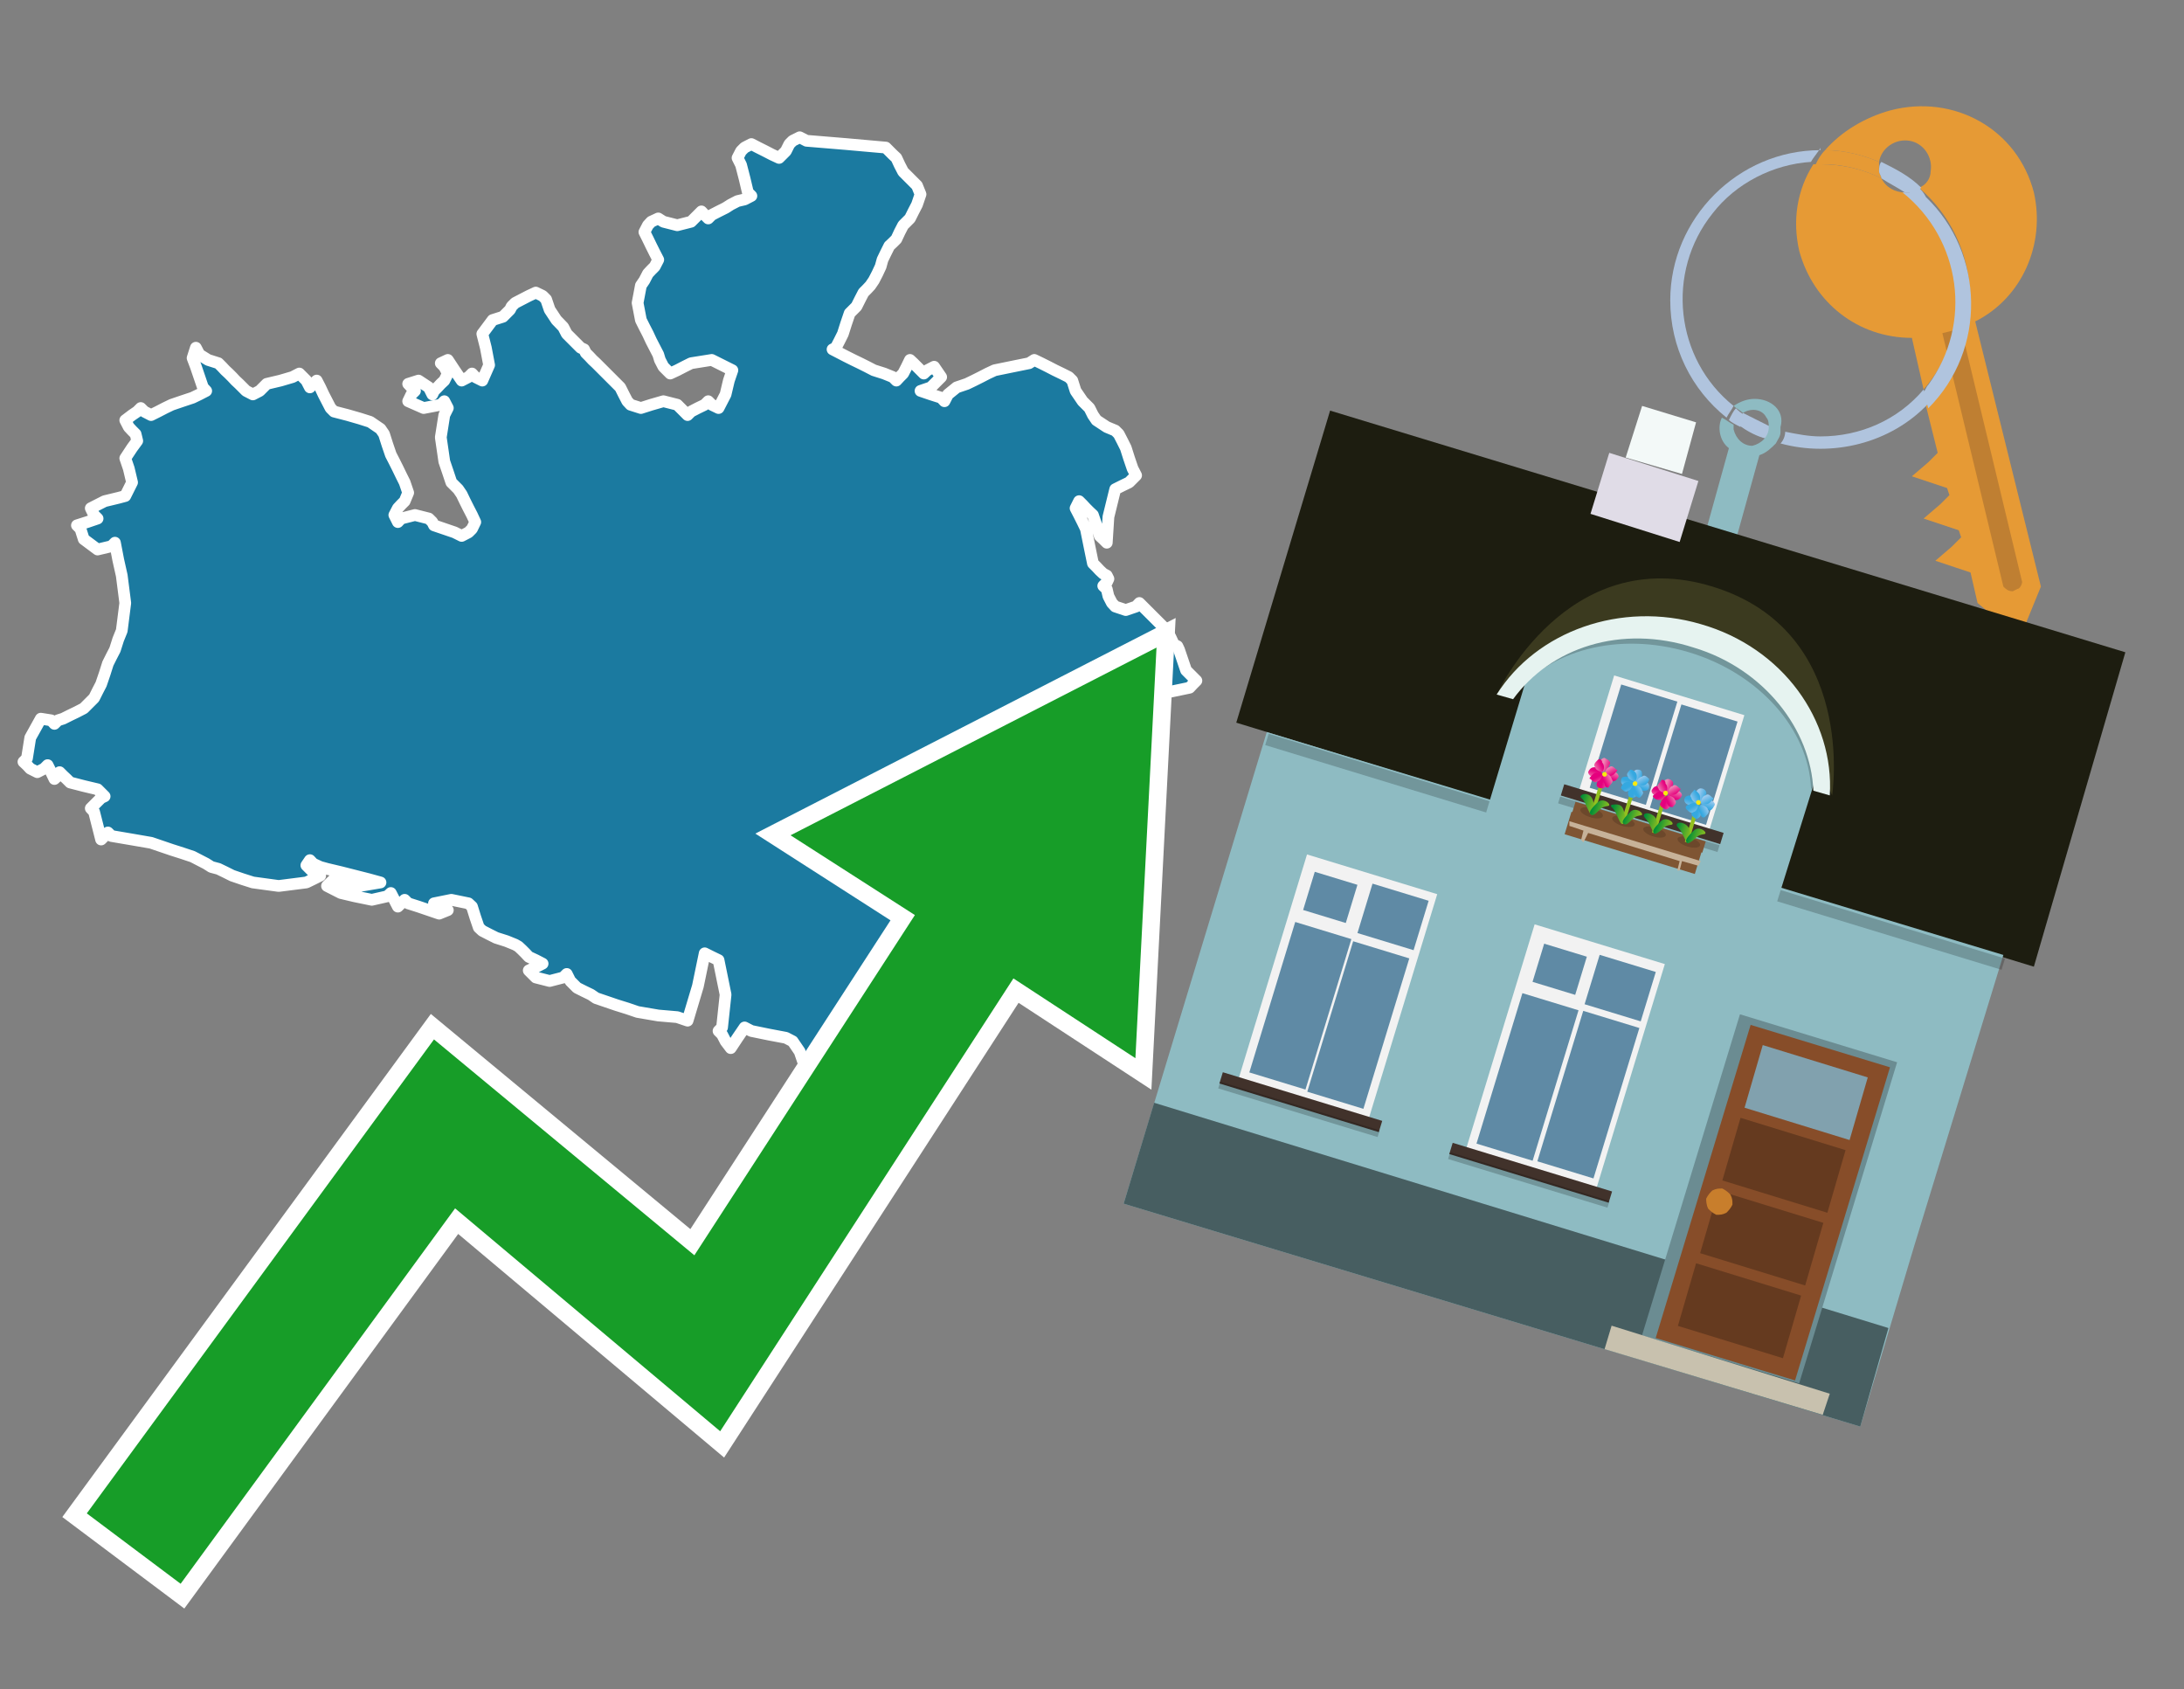 <?xml version="1.0" encoding="utf-8"?>
<!-- Generator: Adobe Illustrator 26.0.3, SVG Export Plug-In . SVG Version: 6.00 Build 0)  -->
<svg version="1.1" id="Text" xmlns="http://www.w3.org/2000/svg" xmlns:xlink="http://www.w3.org/1999/xlink" x="0px" y="0px"
	 width="93.1px" height="72px" viewBox="0 0 93.1 72" style="enable-background:new 0 0 93.1 72;" xml:space="preserve">
<rect x="0" y="0" width="93.1" height="72" fill="#808080" stroke="none"/>
<style type="text/css">
	.st0{fill:#1B7AA0;stroke:#FFFFFF;stroke-width:0.5;stroke-linejoin:round;}
	.st1{fill:none;stroke:#FFFFFF;stroke-width:1.5;stroke-miterlimit:10;}
	.st2{fill:#179D28;}
	.st3{fill:#E69A35;}
	.st4{fill:#B0C4DE;}
	.st5{fill:#8EBBC2;}
	.st6{fill:#BF7F32;}
	.st7{fill-rule:evenodd;clip-rule:evenodd;fill:#1D1D10;}
	.st8{fill-rule:evenodd;clip-rule:evenodd;fill:#8EBBC2;}
	.st9{opacity:0.2;fill-rule:evenodd;clip-rule:evenodd;}
	.st10{fill-rule:evenodd;clip-rule:evenodd;fill:#475E61;}
	.st11{fill-rule:evenodd;clip-rule:evenodd;fill:#E0DCE7;}
	.st12{fill-rule:evenodd;clip-rule:evenodd;fill:#F3F9F8;}
	.st13{fill:#3B3A1F;}
	.st14{fill:none;}
	.st15{opacity:0.2;}
	.st16{fill:#E6F3F0;}
	.st17{fill-rule:evenodd;clip-rule:evenodd;fill:#F2F2F2;}
	.st18{fill-rule:evenodd;clip-rule:evenodd;fill:#5F8AA5;}
	.st19{fill-rule:evenodd;clip-rule:evenodd;fill:#41322B;}
	.st20{fill:#7F5533;}
	.st21{opacity:0.3;fill-rule:evenodd;clip-rule:evenodd;fill:#422918;}
	.st22{fill-rule:evenodd;clip-rule:evenodd;fill:none;stroke:#93C01F;stroke-width:0.163;stroke-miterlimit:10;}
	.st23{fill-rule:evenodd;clip-rule:evenodd;fill:url(#SVGID_1_);}
	.st24{fill-rule:evenodd;clip-rule:evenodd;fill:url(#SVGID_00000147199887976991417840000017060033668658654888_);}
	.st25{fill-rule:evenodd;clip-rule:evenodd;fill:url(#SVGID_00000119100057019754039620000002654043006807765892_);}
	.st26{fill-rule:evenodd;clip-rule:evenodd;fill:url(#SVGID_00000142178469925681113880000013737551581527023037_);}
	.st27{fill-rule:evenodd;clip-rule:evenodd;fill:url(#SVGID_00000130605889322301362190000001033101833760859530_);}
	.st28{fill-rule:evenodd;clip-rule:evenodd;fill:url(#SVGID_00000105412422539227182930000013269769573446162822_);}
	.st29{fill-rule:evenodd;clip-rule:evenodd;fill:url(#SVGID_00000034768288925222426730000007120478709214298046_);}
	.st30{fill-rule:evenodd;clip-rule:evenodd;fill:url(#SVGID_00000072258718851645932440000014155807514115551646_);}
	.st31{fill-rule:evenodd;clip-rule:evenodd;fill:#FCEA0D;}
	.st32{fill:url(#SVGID_00000031203341764097408280000017584752814853104004_);}
	.st33{fill:url(#SVGID_00000015339130713726927340000010859631377812687286_);}
	.st34{fill-rule:evenodd;clip-rule:evenodd;fill:url(#SVGID_00000093855168313684568260000004388737810892686471_);}
	.st35{fill-rule:evenodd;clip-rule:evenodd;fill:url(#SVGID_00000091720330390925694760000005926885975535514015_);}
	.st36{fill-rule:evenodd;clip-rule:evenodd;fill:url(#SVGID_00000178890672406348987320000006568147122854179260_);}
	.st37{fill-rule:evenodd;clip-rule:evenodd;fill:url(#SVGID_00000159452364616107202220000009401020631095420558_);}
	.st38{fill-rule:evenodd;clip-rule:evenodd;fill:url(#SVGID_00000048461151531005152500000000878274421039077765_);}
	.st39{fill-rule:evenodd;clip-rule:evenodd;fill:url(#SVGID_00000132780239727038143960000016834247393723294350_);}
	.st40{fill-rule:evenodd;clip-rule:evenodd;fill:url(#SVGID_00000012472278850535010210000005222221252318305967_);}
	.st41{fill-rule:evenodd;clip-rule:evenodd;fill:url(#SVGID_00000105427239996329959590000007249811026464390582_);}
	.st42{fill:url(#SVGID_00000153682254202520457620000015771916768976071051_);}
	.st43{fill:url(#SVGID_00000072245302877456385120000018230916921583248001_);}
	.st44{fill-rule:evenodd;clip-rule:evenodd;fill:url(#SVGID_00000174569802242929870250000007503865580064565693_);}
	.st45{fill-rule:evenodd;clip-rule:evenodd;fill:url(#SVGID_00000112608849279386525110000000934958447990138799_);}
	.st46{fill-rule:evenodd;clip-rule:evenodd;fill:url(#SVGID_00000068642225728236549170000014919951340131103924_);}
	.st47{fill-rule:evenodd;clip-rule:evenodd;fill:url(#SVGID_00000139990489025208860150000012373376016562075835_);}
	.st48{fill-rule:evenodd;clip-rule:evenodd;fill:url(#SVGID_00000062187292160319757020000005113247798754902420_);}
	.st49{fill-rule:evenodd;clip-rule:evenodd;fill:url(#SVGID_00000020364771186406142920000015079966574995150763_);}
	.st50{fill-rule:evenodd;clip-rule:evenodd;fill:url(#SVGID_00000001657792938162727100000015703591034140404888_);}
	.st51{fill-rule:evenodd;clip-rule:evenodd;fill:url(#SVGID_00000006703903970736780950000015937648447960843424_);}
	.st52{fill:url(#SVGID_00000014597975297000820160000016463550394374607258_);}
	.st53{fill:url(#SVGID_00000039111194219393454810000015901508506182372759_);}
	.st54{fill-rule:evenodd;clip-rule:evenodd;fill:url(#SVGID_00000107556860057645013640000018248599618872780190_);}
	.st55{fill-rule:evenodd;clip-rule:evenodd;fill:url(#SVGID_00000159428692395741507660000017080560926361786515_);}
	.st56{fill-rule:evenodd;clip-rule:evenodd;fill:url(#SVGID_00000065791006625351656570000008440546761607548082_);}
	.st57{fill-rule:evenodd;clip-rule:evenodd;fill:url(#SVGID_00000034794475351511544080000010253045246873451149_);}
	.st58{fill-rule:evenodd;clip-rule:evenodd;fill:url(#SVGID_00000146473550525117038820000007639223437674351778_);}
	.st59{fill-rule:evenodd;clip-rule:evenodd;fill:url(#SVGID_00000050660401841560505840000014515373575877084832_);}
	.st60{fill-rule:evenodd;clip-rule:evenodd;fill:url(#SVGID_00000176747008711077000650000017764519850721789615_);}
	.st61{fill-rule:evenodd;clip-rule:evenodd;fill:url(#SVGID_00000072264237932480828080000013183982979132440499_);}
	.st62{fill:url(#SVGID_00000083779732819491929130000004237947519958375332_);}
	.st63{fill:url(#SVGID_00000158742098818175326420000005617390936770971563_);}
	.st64{fill:#C7B299;}
	.st65{fill-rule:evenodd;clip-rule:evenodd;fill:#6B8C92;}
	.st66{fill:#874D29;}
	.st67{fill:#81A1AE;}
	.st68{fill:#653A1F;}
	.st69{fill:#C87E2C;}
	.st70{fill-rule:evenodd;clip-rule:evenodd;fill:#C8C1AE;}
</style>
<path class="st0" d="M46.44,33.79L46.15,33.94L45.85,34.01L45.56,34.16L45.41,34.31L45.26,34.45L44.97,34.6L44.68,34.75L44.53,34.89L44.38,35.04L44.09,35.19L43.87,35.34L43.72,35.48L43.57,35.63L43.28,35.78L42.99,35.92L42.69,36.07L42.4,36.22L42.25,36.36L42.1,36.51L41.81,36.66L41.51,36.81L41.22,36.95L40.93,37.03L41.07,37.17L41.22,37.47L41.66,37.76L42.1,37.61L42.4,37.47L42.69,37.32L42.84,37.17L42.99,37.03L43.28,36.95L43.57,36.81L43.72,36.66L43.87,36.51L44.09,36.36L44.38,36.22L44.68,36.07L44.97,36.59L45.12,37.17L45.26,37.47L45.41,37.76L45.56,37.91L45.71,38.06L45.85,38.2L46.0,38.35L46.15,38.64L46.29,38.94L46.44,39.23L46.59,39.53L46.74,39.82L46.44,40.11L46.15,40.26L45.85,40.34L45.56,40.48L45.12,40.63L44.68,40.19L44.53,39.82L44.38,39.97L44.09,40.11L43.87,40.41L43.57,40.63L43.28,40.92L42.1,41.22L40.93,41.36L40.63,41.51L40.41,41.66L40.26,41.81L40.12,41.95L40.26,42.1L40.41,42.54L40.12,42.98L39.82,43.13L39.53,43.28L39.24,43.5L39.09,43.79L38.94,43.94L39.09,44.09L39.24,44.23L39.38,44.38L39.53,44.23L39.68,44.09L39.82,43.94L39.97,43.79L40.12,43.94L40.41,44.09L40.71,44.53L40.85,44.97L40.93,45.41L40.85,45.85L40.71,46.0L40.12,46.14L39.53,46.0L39.38,45.85L39.24,45.56L39.09,45.26L38.94,45.41L38.79,45.56L38.65,45.41L38.5,45.26L38.35,44.97L37.32,44.67L36.37,44.82L36.07,44.97L35.78,45.11L35.63,45.26L35.49,45.41L35.34,45.56L35.19,45.7L34.75,45.85L34.38,45.56L34.24,45.26L34.09,44.82L33.79,44.38L33.5,44.23L32.76,44.09L32.03,43.94L31.74,43.79L31.44,44.23L31.15,44.67L30.93,44.38L30.78,44.09L30.63,43.94L30.78,43.79L30.93,42.39L30.63,40.92L30.34,40.78L30.04,40.63L29.75,42.03L29.31,43.5L28.87,43.35L28.06,43.28L27.18,43.13L26.74,42.98L26.29,42.84L25.85,42.69L25.41,42.54L25.19,42.39L24.9,42.25L24.6,42.1L24.31,41.81L24.16,41.51L24.01,41.66L23.43,41.81L22.84,41.66L22.69,41.51L22.54,41.36L22.84,41.22L23.13,41.07L22.84,40.92L22.54,40.78L22.4,40.63L22.25,40.48L22.1,40.34L21.96,40.26L21.59,40.11L21.15,39.97L20.85,39.82L20.56,39.67L20.41,39.53L20.26,39.09L20.12,38.64L19.97,38.5L19.24,38.35L18.5,38.5L18.79,38.64L19.09,38.79L18.72,38.94L18.28,38.79L17.84,38.64L17.4,38.5L17.25,38.35L17.1,38.5L16.96,38.64L16.81,38.35L16.66,38.06L16.51,38.2L15.85,38.35L15.12,38.2L14.53,38.06L13.94,37.76L14.24,37.47L14.53,37.61L15.34,37.76L16.22,37.61L15.71,37.47L15.12,37.32L14.53,37.17L13.94,37.03L13.65,36.95L13.35,36.81L13.21,36.66L13.06,36.88L13.35,37.17L13.65,37.32L13.35,37.47L13.06,37.61L11.88,37.76L10.78,37.61L10.34,37.47L9.9,37.32L9.6,37.17L9.31,37.03L9.01,36.95L8.79,36.81L8.5,36.66L8.21,36.51L7.76,36.36L7.32,36.22L6.88,36.07L6.44,35.92L5.63,35.78L4.75,35.63L4.6,35.48L4.46,35.63L4.31,35.78L4.16,35.19L4.01,34.6L3.87,34.45L4.01,34.31L4.16,34.16L4.31,34.01L4.46,33.94L4.31,33.79L4.16,33.64L3.57,33.5L2.99,33.35L2.84,33.2L2.69,33.06L2.54,32.91L2.47,33.06L2.32,33.2L2.18,32.91L2.03,32.61L1.88,32.76L1.59,32.91L1.29,32.76L1.15,32.61L1.0,32.47L1.15,32.32L1.29,31.44L1.74,30.63L2.18,30.7L2.32,30.85L2.47,30.7L2.69,30.63L2.99,30.48L3.28,30.34L3.57,30.19L3.72,30.04L3.87,29.89L4.01,29.75L4.16,29.45L4.31,29.16L4.46,28.72L4.6,28.28L4.75,27.98L4.9,27.69L5.04,27.25L5.19,26.88L5.34,25.7L5.19,24.53L5.04,23.86L4.9,23.13L4.75,23.28L4.16,23.42L3.57,22.98L3.43,22.54L3.28,22.39L3.72,22.25L4.16,22.1L4.01,21.95L3.87,21.66L4.46,21.36L5.04,21.22L5.34,21.14L5.63,20.56L5.49,19.97L5.34,19.53L5.63,19.09L5.85,18.79L5.78,18.5L5.63,18.35L5.49,18.2L5.34,17.91L5.63,17.69L5.85,17.54L6.0,17.39L6.15,17.54L6.44,17.69L6.74,17.54L7.03,17.39L7.32,17.25L7.76,17.1L8.21,16.95L8.5,16.81L8.79,16.66L8.65,16.51L8.5,16.07L8.35,15.63L8.21,15.26L8.35,14.82L8.5,15.11L8.87,15.34L9.31,15.48L9.46,15.63L9.6,15.78L9.75,15.92L9.9,16.07L10.04,16.22L10.19,16.36L10.34,16.51L10.49,16.66L10.78,16.81L11.07,16.66L11.22,16.51L11.37,16.36L11.96,16.22L12.47,16.07L12.76,15.92L13.06,16.22L13.21,16.51L13.35,16.36L13.5,16.22L13.65,16.51L13.79,16.81L13.94,17.1L14.09,17.39L14.24,17.54L14.82,17.69L15.34,17.84L15.78,17.98L16.22,18.28L16.37,18.5L16.51,18.94L16.66,19.38L16.81,19.67L16.96,19.97L17.1,20.26L17.25,20.56L17.4,21.0L17.25,21.36L17.1,21.51L16.96,21.66L16.81,21.95L16.96,22.25L17.1,22.1L17.69,21.95L18.28,22.1L18.43,22.25L18.5,22.39L18.94,22.54L19.38,22.69L19.68,22.84L19.97,22.69L20.12,22.54L20.26,22.25L20.12,21.95L19.97,21.66L19.82,21.36L19.68,21.07L19.53,20.85L19.38,20.7L19.24,20.56L19.09,20.11L18.94,19.67L18.79,18.64L18.94,17.69L19.09,17.39L18.94,17.1L18.79,17.25L18.06,17.39L17.4,17.1L17.54,16.81L17.69,16.66L17.54,16.51L17.4,16.36L17.84,16.22L18.28,16.51L18.43,16.81L18.5,16.66L18.65,16.51L18.79,16.36L18.94,16.22L19.09,15.92L18.94,15.63L18.79,15.48L19.09,15.34L19.38,15.78L19.68,16.22L19.97,16.07L20.12,15.92L20.26,16.07L20.56,16.22L20.85,15.56L20.71,14.82L20.56,14.23L21.0,13.64L21.44,13.5L21.59,13.35L21.74,13.2L21.81,13.06L21.96,12.91L22.25,12.76L22.54,12.61L22.84,12.47L23.13,12.61L23.28,12.76L23.43,13.2L23.72,13.64L24.01,13.94L24.16,14.23L24.31,14.38L24.46,14.53L24.6,14.67L24.75,14.82L24.9,14.89L24.97,15.04L25.12,15.19L25.26,15.34L25.41,15.48L25.56,15.63L25.71,15.78L25.85,15.92L26.0,16.07L26.15,16.22L26.29,16.36L26.44,16.51L26.59,16.81L26.74,17.1L26.88,17.25L27.32,17.39L27.76,17.25L28.28,17.1L28.87,17.25L29.01,17.39L29.16,17.54L29.31,17.69L29.46,17.54L29.75,17.39L30.04,17.25L30.19,17.1L30.34,17.25L30.63,17.39L30.93,16.81L31.07,16.22L31.22,15.78L30.34,15.34L29.46,15.48L29.16,15.63L28.87,15.78L28.57,15.92L28.28,15.63L28.13,15.34L28.06,15.11L27.91,14.82L27.76,14.53L27.62,14.23L27.47,13.94L27.32,13.64L27.18,12.91L27.32,12.17L27.47,11.95L27.62,11.66L27.76,11.51L27.91,11.36L28.06,11.07L27.91,10.78L27.76,10.48L27.62,10.19L27.47,9.89L27.62,9.6L27.76,9.45L28.06,9.31L28.28,9.45L28.87,9.6L29.46,9.45L29.6,9.31L29.75,9.16L29.9,9.01L30.04,9.16L30.19,9.31L30.34,9.16L30.63,9.01L30.93,8.86L31.15,8.72L31.44,8.57L31.74,8.5L32.03,8.35L31.88,8.2L31.74,7.61L31.59,7.03L31.44,6.73L31.59,6.44L31.74,6.29L32.03,6.14L32.32,6.29L32.62,6.44L32.91,6.59L33.21,6.73L33.5,6.44L33.65,6.14L33.79,6.0L34.09,5.85L34.38,6.0L36.07,6.14L37.76,6.29L37.91,6.44L38.06,6.59L38.21,6.73L38.35,7.03L38.5,7.32L38.65,7.47L38.79,7.61L38.94,7.76L39.09,7.91L39.24,8.28L39.09,8.72L38.94,9.01L38.79,9.31L38.65,9.45L38.5,9.6L38.35,9.89L38.21,10.19L38.06,10.34L37.91,10.48L37.76,10.78L37.62,11.07L37.54,11.36L37.4,11.66L37.25,11.95L37.1,12.17L36.96,12.32L36.81,12.47L36.66,12.76L36.51,13.06L36.37,13.2L36.22,13.35L36.07,13.79L35.93,14.23L35.78,14.53L35.63,14.82L35.49,14.89L35.78,15.04L36.07,15.19L36.37,15.34L36.66,15.48L36.96,15.63L37.25,15.78L37.69,15.92L38.06,16.07L38.21,16.22L38.35,16.07L38.5,15.92L38.65,15.63L38.79,15.34L38.94,15.48L39.09,15.63L39.24,15.78L39.38,15.92L39.53,15.78L39.82,15.63L40.12,16.07L39.68,16.51L39.24,16.66L39.68,16.81L40.12,16.95L40.26,17.1L40.41,16.81L40.78,16.51L41.22,16.36L41.51,16.22L41.81,16.07L42.1,15.92L42.4,15.78L43.13,15.63L43.87,15.48L44.09,15.34L44.38,15.48L44.68,15.63L44.97,15.78L45.26,15.92L45.56,16.07L45.71,16.22L45.85,16.66L46.15,17.1L46.44,17.39L46.59,17.69L46.74,17.91L47.18,18.2L47.54,18.35L47.69,18.5L47.84,18.79L47.99,19.09L48.13,19.53L48.28,19.97L48.43,20.26L48.13,20.56L47.84,20.7L47.54,20.85L47.25,22.03L47.18,23.13L47.03,22.98L46.88,22.84L46.74,22.39L46.59,21.95L46.44,21.81L46.29,21.66L46.15,21.51L46.0,21.36L45.85,21.66L46.0,21.95L46.15,22.25L46.29,22.54L46.44,23.28L46.59,24.01L46.74,24.16L46.88,24.31L47.03,24.45L47.18,24.53L47.25,24.67L47.18,24.82L47.03,24.97L47.18,25.11L47.25,25.41L47.4,25.7L47.54,25.85L47.99,26.0L48.43,25.85L48.57,25.7L48.72,25.85L48.87,26.0L49.01,26.14L49.16,26.29L49.31,26.44L49.46,26.59L49.6,26.73L49.75,26.88L49.9,27.17L50.04,27.47L50.19,27.54L50.26,27.69L50.41,28.13L50.56,28.57L50.71,28.72L50.85,28.86L51.0,29.01L50.85,29.16L50.71,29.31L50.04,29.45L49.31,29.6L49.16,29.75L49.01,29.89L48.87,30.04L48.72,30.19L48.43,30.34L48.13,30.48L47.99,30.63L47.84,30.7L47.69,30.85L47.54,31.0L47.32,31.14L47.03,31.29L46.88,31.44L46.74,31.59L46.59,31.73L46.44,31.88L46.59,32.03L46.74,32.91L46.74,33.79ZM47.18,33.79L47.54,33.64L47.84,33.5L48.13,33.64L47.99,33.79L47.84,33.94L48.13,34.01L48.43,34.16L48.28,34.31L48.13,34.45L47.54,34.6L47.03,34.31L46.88,34.01L46.74,33.94L46.74,33.79Z"/>
<polygon class="st1" points="49.3,27.6 33.7,35.6 39,39 29.6,53.5 18.5,44.3 3.7,64.5 7.7,67.5 19.4,51.5 30.7,61 43.2,41.7 
	48.4,45.1 "/>
<polygon class="st2" points="49.3,27.6 33.7,35.6 39,39 29.6,53.5 18.5,44.3 3.7,64.5 7.7,67.5 19.4,51.5 30.7,61 43.2,41.7 
	48.4,45.1 "/>
<path class="st3" d="M80.2,7.6c0-0.1-0.1-0.2-0.1-0.3c0-0.1,0-0.3,0-0.4c-0.7-0.3-1.5-0.5-2.3-0.5c-0.2,0.2-0.3,0.4-0.4,0.6
	c0.1,0,0.2,0,0.3,0C78.5,7,79.4,7.2,80.2,7.6z"/>
<path class="st4" d="M77.6,6.4c-3.5,0-6.4,2.9-6.4,6.4c0,2,0.9,3.8,2.4,5c0.1-0.2,0.2-0.3,0.3-0.5c-2.5-2-2.9-5.7-0.9-8.2
	c1-1.3,2.6-2.1,4.2-2.2c0.1-0.2,0.3-0.4,0.4-0.6V6.4z"/>
<path class="st3" d="M84.2,13.7c2-1,3-3.3,2.5-5.5C86,5.5,83.3,4,80.6,4.7c-1.1,0.3-2.1,0.9-2.8,1.7c0.8,0,1.6,0.2,2.3,0.5
	c0.1-0.6,0.7-1,1.3-0.9c0.6,0.1,1,0.7,0.9,1.3c0,0.3-0.2,0.6-0.5,0.7c2.7,2.3,2.9,6.4,0.6,9c-0.1,0.1-0.2,0.2-0.3,0.3l0.5,2
	l-0.4,0.4l-0.7,0.6l0.9,0.3l0.6,0.2l0.1,0.3l-0.4,0.4L82,22.1l0.9,0.3l0.6,0.2l0.1,0.3l-0.4,0.4l-0.7,0.6l0.9,0.3l0.6,0.2l0.3,1.3
	l1.8,1.5L87,25L84.2,13.7z"/>
<path class="st3" d="M81.2,8.2c-0.4,0-0.8-0.2-1-0.6C79.4,7.2,78.5,7,77.6,7c-0.1,0-0.2,0-0.3,0c-0.7,1.1-0.9,2.4-0.6,3.7
	c0.6,2.2,2.5,3.7,4.8,3.7l0.5,2.2c2.1-2.4,1.9-6.1-0.6-8.2C81.3,8.3,81.2,8.3,81.2,8.2z"/>
<path class="st4" d="M74.1,18.1c0.4,0.3,0.8,0.5,1.2,0.6c0.1-0.1,0.2-0.3,0.2-0.5l0,0c-0.4-0.2-0.8-0.4-1.2-0.6
	C74.2,17.8,74.1,17.9,74.1,18.1z"/>
<path class="st4" d="M74.4,17.7c-0.2-0.1-0.3-0.2-0.4-0.3c-0.1,0.1-0.2,0.3-0.3,0.5c0.1,0.1,0.3,0.2,0.5,0.3
	C74.1,17.9,74.2,17.8,74.4,17.7z"/>
<path class="st5" d="M74.8,17c-0.3,0-0.6,0.1-0.9,0.3c0.1,0.1,0.3,0.2,0.4,0.3c0.3-0.2,0.8-0.2,1,0.2c0.1,0.1,0.1,0.3,0.1,0.4l0,0
	c0,0.4-0.3,0.7-0.7,0.8c-0.4,0-0.7-0.3-0.8-0.7c0,0,0,0,0-0.1v-0.1c-0.2-0.1-0.3-0.2-0.5-0.3c-0.2,0.4-0.1,1,0.3,1.3l-1,3.6L74,23
	l1-3.6c0.3-0.1,0.5-0.3,0.7-0.5c0.1-0.2,0.2-0.3,0.2-0.5c0-0.1,0-0.1,0-0.2C76.1,17.5,75.5,17,74.8,17z"/>
<path class="st6" d="M86,25.1l-0.2,0.1c-0.2,0-0.3-0.1-0.4-0.2l0,0l-2.6-10.8l0.8-0.2l2.6,10.8C86.2,24.9,86.1,25.1,86,25.1L86,25.1
	z"/>
<path class="st4" d="M80.1,7.3c0,0.1,0.1,0.2,0.1,0.3c0.3,0.2,0.7,0.4,1,0.6c0.1,0,0.2,0,0.3,0c0.1,0,0.3-0.1,0.4-0.2
	c-0.5-0.5-1.1-0.8-1.7-1.1C80.1,7,80.1,7.2,80.1,7.3z"/>
<path class="st4" d="M77.6,18.6c-0.5,0-1-0.1-1.5-0.2c0,0.2-0.1,0.4-0.2,0.5c2.2,0.6,4.7,0,6.3-1.7L82,16.6
	C80.9,17.9,79.3,18.6,77.6,18.6z"/>
<path class="st4" d="M81.8,8c-0.1,0.1-0.2,0.1-0.4,0.2c-0.1,0-0.2,0-0.3,0c2.5,2,3,5.6,1.1,8.2c-0.1,0.1-0.1,0.2-0.2,0.3l0.2,0.7
	c2.5-2.5,2.4-6.6-0.1-9C82,8.2,81.9,8.1,81.8,8L81.8,8z"/>
<g>
	<polygon class="st7" points="86.7,41.2 52.7,30.8 56.7,17.5 90.6,27.8 86.7,41.2 	"/>
	<polygon class="st8" points="81.6,53.1 85.4,40.7 54,31.2 47.9,51.3 79.3,60.8 	"/>
	<rect x="53.3" y="36" transform="matrix(0.957 0.292 -0.292 0.957 13.584 -18.739)" class="st9" width="32.8" height="0.5"/>
	<polygon class="st10" points="79.3,60.8 80.5,56.6 49.2,47 47.9,51.3 79.3,60.8 	"/>
	<polygon class="st11" points="72.4,20.5 68.6,19.3 67.8,21.9 71.6,23.1 72.4,20.5 	"/>
	<polygon class="st12" points="72.3,18 70,17.3 69.3,19.5 71.7,20.2 72.3,18 	"/>
	<g>
		<path class="st13" d="M73,25c-6.2-1.9-9.2,4.6-9.2,4.6l2.6-1.8L76.9,31l1.2,2.9C78.1,33.9,79.2,26.9,73,25z"/>
		<path class="st5" d="M77,30.6c-2.7-3.5-6.2-4.5-10.3-3.1l-1.5,1l-1.9,6.3l12.4,3.8l2-6.4L77,30.6z"/>
		<g>
			<polygon class="st14" points="69.7,25.6 67.8,26.9 76.3,29.5 75.4,27.3 			"/>
		</g>
		<path class="st15" d="M72.4,27c-3.4-1-6.9,0.1-8.6,2.5l0.7,0.2c1.5-2,4.5-2.8,7.5-1.9c3,0.9,5.1,3.3,5.2,5.8l0.7,0.2
			C78.1,31,75.8,28.1,72.4,27z"/>
		<path class="st16" d="M72.5,26.6c-3.4-1-7,0.3-8.7,3l0.7,0.2c1.6-2.2,4.6-3.2,7.7-2.2c3,0.9,5,3.5,5.1,6.1l0.7,0.2
			C78.2,30.7,76,27.6,72.5,26.6z"/>
	</g>
	<g>
		
			<rect x="63.8" y="40" transform="matrix(0.957 0.292 -0.292 0.957 16.042 -17.514)" class="st17" width="5.8" height="10.1"/>
		<g>
			
				<rect x="65.6" y="40.3" transform="matrix(0.292 -0.957 0.957 0.292 7.607 92.858)" class="st18" width="1.7" height="1.9"/>
			
				<rect x="61.7" y="44.6" transform="matrix(0.292 -0.957 0.957 0.292 2.242 94.764)" class="st18" width="6.7" height="2.5"/>
			
				<rect x="67.9" y="40.8" transform="matrix(0.292 -0.957 0.957 0.292 8.676 95.867)" class="st18" width="2.2" height="2.5"/>
			
				<rect x="64.3" y="45.4" transform="matrix(0.292 -0.957 0.957 0.292 3.311 97.773)" class="st18" width="6.7" height="2.5"/>
		</g>
		
			<rect x="61.7" y="49.7" transform="matrix(0.957 0.292 -0.292 0.957 17.391 -16.872)" class="st19" width="7.1" height="0.5"/>
		
			<rect x="61.6" y="50.1" transform="matrix(0.957 0.292 -0.292 0.957 17.494 -16.823)" class="st9" width="7.1" height="0.3"/>
	</g>
	<g>
		<rect x="54.1" y="37" transform="matrix(0.957 0.292 -0.292 0.957 14.746 -14.79)" class="st17" width="5.8" height="10.1"/>
		<g>
			
				<rect x="55.9" y="37.3" transform="matrix(0.292 -0.957 0.957 0.292 3.531 81.388)" class="st18" width="1.7" height="1.9"/>
			
				<rect x="52" y="41.7" transform="matrix(0.292 -0.957 0.957 0.292 -1.834 83.294)" class="st18" width="6.7" height="2.5"/>
			
				<rect x="58.2" y="37.9" transform="matrix(0.292 -0.957 0.957 0.292 4.601 84.397)" class="st18" width="2.2" height="2.5"/>
			
				<rect x="54.5" y="42.4" transform="matrix(0.292 -0.957 0.957 0.292 -0.764 86.304)" class="st18" width="6.7" height="2.5"/>
		</g>
		
			<rect x="51.9" y="46.7" transform="matrix(0.957 0.292 -0.292 0.957 16.095 -14.148)" class="st19" width="7.1" height="0.5"/>
		
			<rect x="51.8" y="47.1" transform="matrix(0.957 0.292 -0.292 0.957 16.198 -14.1)" class="st9" width="7.1" height="0.3"/>
	</g>
	<g>
		<g>
			
				<rect x="67.9" y="29.5" transform="matrix(-0.957 -0.292 0.292 -0.957 129.149 83.707)" class="st17" width="5.8" height="5.4"/>
			<g>
				
					<rect x="69.8" y="31.4" transform="matrix(0.292 -0.957 0.957 0.292 19.901 92.055)" class="st18" width="4.6" height="2.5"/>
				
					<rect x="67.3" y="30.6" transform="matrix(0.292 -0.957 0.957 0.292 18.831 89.046)" class="st18" width="4.6" height="2.5"/>
			</g>
			
				<rect x="66.5" y="34.6" transform="matrix(-0.957 -0.292 0.292 -0.957 126.866 88.507)" class="st19" width="7.1" height="0.5"/>
			
				<rect x="66.4" y="35" transform="matrix(-0.957 -0.292 0.292 -0.957 126.538 89.196)" class="st9" width="7.1" height="0.3"/>
		</g>
		<g>
			
				<rect x="69.6" y="32.3" transform="matrix(0.292 -0.957 0.957 0.292 15.781 91.824)" class="st20" width="0.5" height="5.8"/>
			<g>
				<g>
					
						<ellipse transform="matrix(0.292 -0.957 0.957 0.292 14.939 89.422)" class="st21" cx="67.8" cy="34.6" rx="0.2" ry="0.5"/>
					<g>
						<line class="st22" x1="68.4" y1="33" x2="67.9" y2="34.6"/>
						<g>
							
								<linearGradient id="SVGID_1_" gradientUnits="userSpaceOnUse" x1="83.347" y1="33.132" x2="83.709" y2="33.132" gradientTransform="matrix(0.957 0.292 -0.292 0.957 -1.774 -23.413)">
								<stop  offset="0" style="stop-color:#EF87B5"/>
								<stop  offset="0.406" style="stop-color:#EB4B9C"/>
								<stop  offset="0.806" style="stop-color:#E71586"/>
								<stop  offset="1" style="stop-color:#E5007E"/>
							</linearGradient>
							<path class="st23" d="M68.6,32.6c0,0.1-0.2,0.3-0.3,0.3c-0.1,0-0.1-0.3-0.1-0.4c0-0.1,0.1-0.2,0.2-0.2
								C68.6,32.4,68.7,32.5,68.6,32.6z"/>
							
								<linearGradient id="SVGID_00000099639683512841434020000017229939049177313185_" gradientUnits="userSpaceOnUse" x1="-416.099" y1="42.099" x2="-415.736" y2="42.099" gradientTransform="matrix(-0.957 -0.292 0.292 -0.957 -341.864 -47.713)">
								<stop  offset="0" style="stop-color:#EF87B5"/>
								<stop  offset="0.406" style="stop-color:#EB4B9C"/>
								<stop  offset="0.806" style="stop-color:#E71586"/>
								<stop  offset="1" style="stop-color:#E5007E"/>
							</linearGradient>
							
								<path style="fill-rule:evenodd;clip-rule:evenodd;fill:url(#SVGID_00000099639683512841434020000017229939049177313185_);" d="
								M68.1,33.3c0-0.1,0.2-0.3,0.3-0.3c0.1,0,0.1,0.3,0.1,0.4c0,0.1-0.1,0.2-0.2,0.2C68.1,33.6,68,33.5,68.1,33.3z"/>
							
								<linearGradient id="SVGID_00000029768435785659827910000018024813023927396487_" gradientUnits="userSpaceOnUse" x1="-158.024" y1="-224.943" x2="-157.661" y2="-224.943" gradientTransform="matrix(-0.292 0.957 -0.957 -0.292 -192.503 118.46)">
								<stop  offset="0" style="stop-color:#EF87B5"/>
								<stop  offset="0.406" style="stop-color:#EB4B9C"/>
								<stop  offset="0.806" style="stop-color:#E71586"/>
								<stop  offset="1" style="stop-color:#E5007E"/>
							</linearGradient>
							
								<path style="fill-rule:evenodd;clip-rule:evenodd;fill:url(#SVGID_00000029768435785659827910000018024813023927396487_);" d="
								M68.7,33.3c-0.1,0-0.3-0.2-0.3-0.3c0-0.1,0.3-0.1,0.4-0.1s0.2,0.1,0.2,0.2C68.9,33.3,68.8,33.3,68.7,33.3z"/>
							
								<linearGradient id="SVGID_00000145032303084113484830000015853929286353359262_" gradientUnits="userSpaceOnUse" x1="-174.729" y1="300.175" x2="-174.366" y2="300.175" gradientTransform="matrix(0.292 -0.957 0.957 0.292 -168.203 -221.63)">
								<stop  offset="0" style="stop-color:#EF87B5"/>
								<stop  offset="0.406" style="stop-color:#EB4B9C"/>
								<stop  offset="0.806" style="stop-color:#E71586"/>
								<stop  offset="1" style="stop-color:#E5007E"/>
							</linearGradient>
							
								<path style="fill-rule:evenodd;clip-rule:evenodd;fill:url(#SVGID_00000145032303084113484830000015853929286353359262_);" d="
								M68,32.7c0.1,0,0.3,0.2,0.3,0.3c0,0.1-0.3,0.1-0.4,0.1s-0.2-0.1-0.2-0.2C67.8,32.7,67.9,32.7,68,32.7z"/>
							
								<linearGradient id="SVGID_00000074427775845729477780000017643515472124512686_" gradientUnits="userSpaceOnUse" x1="16.11" y1="-145.895" x2="16.473" y2="-145.895" gradientTransform="matrix(0.47 0.883 -0.883 0.47 -67.755 87.025)">
								<stop  offset="0" style="stop-color:#EF87B5"/>
								<stop  offset="0.406" style="stop-color:#EB4B9C"/>
								<stop  offset="0.806" style="stop-color:#E71586"/>
								<stop  offset="1" style="stop-color:#E5007E"/>
							</linearGradient>
							
								<path style="fill-rule:evenodd;clip-rule:evenodd;fill:url(#SVGID_00000074427775845729477780000017643515472124512686_);" d="
								M68.8,33c-0.1,0.1-0.3,0.1-0.4,0c0-0.1,0.1-0.3,0.2-0.3c0.1-0.1,0.2,0,0.3,0.1C69,32.8,68.9,32.9,68.8,33z"/>
							
								<linearGradient id="SVGID_00000013169035667330148500000009326496245991354033_" gradientUnits="userSpaceOnUse" x1="-348.863" y1="221.126" x2="-348.5" y2="221.126" gradientTransform="matrix(-0.47 -0.883 0.883 -0.47 -291.053 -170.638)">
								<stop  offset="0" style="stop-color:#EF87B5"/>
								<stop  offset="0.406" style="stop-color:#EB4B9C"/>
								<stop  offset="0.806" style="stop-color:#E71586"/>
								<stop  offset="1" style="stop-color:#E5007E"/>
							</linearGradient>
							
								<path style="fill-rule:evenodd;clip-rule:evenodd;fill:url(#SVGID_00000013169035667330148500000009326496245991354033_);" d="
								M67.9,33c0.1-0.1,0.3-0.1,0.4,0c0,0.1-0.1,0.3-0.2,0.3c-0.1,0.1-0.2,0-0.3-0.1C67.7,33.2,67.8,33.1,67.9,33z"/>
							
								<linearGradient id="SVGID_00000055704755712614982760000013444032212480758935_" gradientUnits="userSpaceOnUse" x1="-337.051" y1="-157.707" x2="-336.688" y2="-157.707" gradientTransform="matrix(-0.883 0.47 -0.47 -0.883 -302.941 52.479)">
								<stop  offset="0" style="stop-color:#EF87B5"/>
								<stop  offset="0.406" style="stop-color:#EB4B9C"/>
								<stop  offset="0.806" style="stop-color:#E71586"/>
								<stop  offset="1" style="stop-color:#E5007E"/>
							</linearGradient>
							
								<path style="fill-rule:evenodd;clip-rule:evenodd;fill:url(#SVGID_00000055704755712614982760000013444032212480758935_);" d="
								M68.4,33.4c-0.1-0.1-0.1-0.3,0-0.4s0.3,0.1,0.3,0.2c0.1,0.1,0,0.2-0.1,0.3C68.6,33.6,68.4,33.6,68.4,33.4z"/>
							
								<linearGradient id="SVGID_00000056400088371726796040000013726864877902187161_" gradientUnits="userSpaceOnUse" x1="4.298" y1="232.939" x2="4.661" y2="232.939" gradientTransform="matrix(0.883 -0.47 0.47 0.883 -45.278 -170.819)">
								<stop  offset="0" style="stop-color:#EF87B5"/>
								<stop  offset="0.406" style="stop-color:#EB4B9C"/>
								<stop  offset="0.806" style="stop-color:#E71586"/>
								<stop  offset="1" style="stop-color:#E5007E"/>
							</linearGradient>
							
								<path style="fill-rule:evenodd;clip-rule:evenodd;fill:url(#SVGID_00000056400088371726796040000013726864877902187161_);" d="
								M68.3,32.5c0.1,0.1,0.1,0.3,0,0.4c-0.1,0-0.3-0.1-0.3-0.2c-0.1-0.1,0-0.2,0.1-0.3S68.3,32.4,68.3,32.5z"/>
							<circle class="st31" cx="68.4" cy="33" r="0.1"/>
						</g>
						
							<linearGradient id="SVGID_00000051385698881097920490000014280276922845080489_" gradientUnits="userSpaceOnUse" x1="82.874" y1="34.927" x2="83.603" y2="34.927" gradientTransform="matrix(0.957 0.292 -0.292 0.957 -1.774 -23.413)">
							<stop  offset="0" style="stop-color:#008D36"/>
							<stop  offset="0.448" style="stop-color:#48A62B"/>
							<stop  offset="0.82" style="stop-color:#7EB922"/>
							<stop  offset="1" style="stop-color:#93C01F"/>
						</linearGradient>
						<path style="fill:url(#SVGID_00000051385698881097920490000014280276922845080489_);" d="M67.9,34.1c0.1,0.3,0.1,0.5,0,0.6
							s-0.2-0.2-0.3-0.4c-0.1-0.3-0.3-0.3-0.2-0.4S67.8,33.8,67.9,34.1z"/>
						
							<linearGradient id="SVGID_00000160181565432170802120000015027364473142981809_" gradientUnits="userSpaceOnUse" x1="83.453" y1="34.927" x2="84.182" y2="34.927" gradientTransform="matrix(0.957 0.292 -0.292 0.957 -1.774 -23.413)">
							<stop  offset="0" style="stop-color:#008D36"/>
							<stop  offset="0.448" style="stop-color:#48A62B"/>
							<stop  offset="0.82" style="stop-color:#7EB922"/>
							<stop  offset="1" style="stop-color:#93C01F"/>
						</linearGradient>
						<path style="fill:url(#SVGID_00000160181565432170802120000015027364473142981809_);" d="M68.1,34.2c-0.2,0.2-0.4,0.4-0.3,0.5
							s0.2,0,0.4-0.2s0.4-0.1,0.4-0.2S68.3,34,68.1,34.2z"/>
					</g>
				</g>
				<g>
					
						<ellipse transform="matrix(0.292 -0.957 0.957 0.292 15.503 91.01)" class="st21" cx="69.2" cy="35" rx="0.2" ry="0.5"/>
					<g>
						<line class="st22" x1="69.7" y1="33.4" x2="69.2" y2="35"/>
						<g>
							
								<linearGradient id="SVGID_00000034802652590930550880000016309453703447278007_" gradientUnits="userSpaceOnUse" x1="84.756" y1="33.132" x2="85.119" y2="33.132" gradientTransform="matrix(0.957 0.292 -0.292 0.957 -1.774 -23.413)">
								<stop  offset="0" style="stop-color:#9CCAEE"/>
								<stop  offset="0.25" style="stop-color:#7FC0EA"/>
								<stop  offset="0.754" style="stop-color:#4AAFE3"/>
								<stop  offset="1" style="stop-color:#35A8E0"/>
							</linearGradient>
							
								<path style="fill-rule:evenodd;clip-rule:evenodd;fill:url(#SVGID_00000034802652590930550880000016309453703447278007_);" d="
								M70,33.1c0,0.1-0.2,0.3-0.3,0.3c-0.1,0-0.1-0.3-0.1-0.4c0-0.1,0.1-0.2,0.2-0.2C70,32.8,70,32.9,70,33.1z"/>
							
								<linearGradient id="SVGID_00000111907548143520409080000009555347008534144143_" gradientUnits="userSpaceOnUse" x1="-417.509" y1="42.099" x2="-417.146" y2="42.099" gradientTransform="matrix(-0.957 -0.292 0.292 -0.957 -341.864 -47.713)">
								<stop  offset="0" style="stop-color:#9CCAEE"/>
								<stop  offset="0.25" style="stop-color:#7FC0EA"/>
								<stop  offset="0.754" style="stop-color:#4AAFE3"/>
								<stop  offset="1" style="stop-color:#35A8E0"/>
							</linearGradient>
							
								<path style="fill-rule:evenodd;clip-rule:evenodd;fill:url(#SVGID_00000111907548143520409080000009555347008534144143_);" d="
								M69.4,33.7c0-0.1,0.2-0.3,0.3-0.3c0.1,0,0.1,0.3,0.1,0.4c0,0.1-0.1,0.2-0.2,0.2C69.4,34,69.4,33.9,69.4,33.7z"/>
							
								<linearGradient id="SVGID_00000026138842843759111650000017348327264609700241_" gradientUnits="userSpaceOnUse" x1="-158.024" y1="-226.353" x2="-157.661" y2="-226.353" gradientTransform="matrix(-0.292 0.957 -0.957 -0.292 -192.503 118.46)">
								<stop  offset="0" style="stop-color:#9CCAEE"/>
								<stop  offset="0.25" style="stop-color:#7FC0EA"/>
								<stop  offset="0.754" style="stop-color:#4AAFE3"/>
								<stop  offset="1" style="stop-color:#35A8E0"/>
							</linearGradient>
							
								<path style="fill-rule:evenodd;clip-rule:evenodd;fill:url(#SVGID_00000026138842843759111650000017348327264609700241_);" d="
								M70,33.7c-0.1,0-0.3-0.2-0.3-0.3c0-0.1,0.3-0.1,0.4-0.1c0.1,0,0.2,0.1,0.2,0.2C70.3,33.7,70.2,33.7,70,33.7z"/>
							
								<linearGradient id="SVGID_00000047776090885860422860000000882196502993170832_" gradientUnits="userSpaceOnUse" x1="-174.729" y1="301.584" x2="-174.366" y2="301.584" gradientTransform="matrix(0.292 -0.957 0.957 0.292 -168.203 -221.63)">
								<stop  offset="0" style="stop-color:#9CCAEE"/>
								<stop  offset="0.25" style="stop-color:#7FC0EA"/>
								<stop  offset="0.754" style="stop-color:#4AAFE3"/>
								<stop  offset="1" style="stop-color:#35A8E0"/>
							</linearGradient>
							
								<path style="fill-rule:evenodd;clip-rule:evenodd;fill:url(#SVGID_00000047776090885860422860000000882196502993170832_);" d="
								M69.4,33.1c0.1,0,0.3,0.2,0.3,0.3c0,0.1-0.3,0.1-0.4,0.1c-0.1,0-0.2-0.1-0.2-0.2C69.1,33.1,69.2,33.1,69.4,33.1z"/>
							
								<linearGradient id="SVGID_00000165939824001212656870000000906997189117792179_" gradientUnits="userSpaceOnUse" x1="17.107" y1="-146.892" x2="17.47" y2="-146.892" gradientTransform="matrix(0.47 0.883 -0.883 0.47 -67.755 87.025)">
								<stop  offset="0" style="stop-color:#9CCAEE"/>
								<stop  offset="0.25" style="stop-color:#7FC0EA"/>
								<stop  offset="0.754" style="stop-color:#4AAFE3"/>
								<stop  offset="1" style="stop-color:#35A8E0"/>
							</linearGradient>
							
								<path style="fill-rule:evenodd;clip-rule:evenodd;fill:url(#SVGID_00000165939824001212656870000000906997189117792179_);" d="
								M70.2,33.4c-0.1,0.1-0.3,0.1-0.4,0s0.1-0.3,0.2-0.3c0.1-0.1,0.2,0,0.3,0.1C70.3,33.2,70.3,33.3,70.2,33.4z"/>
							
								<linearGradient id="SVGID_00000005228347479416586010000001887657495803993278_" gradientUnits="userSpaceOnUse" x1="-349.86" y1="222.123" x2="-349.497" y2="222.123" gradientTransform="matrix(-0.47 -0.883 0.883 -0.47 -291.053 -170.638)">
								<stop  offset="0" style="stop-color:#9CCAEE"/>
								<stop  offset="0.25" style="stop-color:#7FC0EA"/>
								<stop  offset="0.754" style="stop-color:#4AAFE3"/>
								<stop  offset="1" style="stop-color:#35A8E0"/>
							</linearGradient>
							
								<path style="fill-rule:evenodd;clip-rule:evenodd;fill:url(#SVGID_00000005228347479416586010000001887657495803993278_);" d="
								M69.2,33.4c0.1-0.1,0.3-0.1,0.4,0c0,0.1-0.1,0.3-0.2,0.3c-0.1,0.1-0.2,0-0.3-0.1C69.1,33.6,69.1,33.5,69.2,33.4z"/>
							
								<linearGradient id="SVGID_00000072995437735432560310000010403762735459474846_" gradientUnits="userSpaceOnUse" x1="-338.048" y1="-158.704" x2="-337.685" y2="-158.704" gradientTransform="matrix(-0.883 0.47 -0.47 -0.883 -302.941 52.479)">
								<stop  offset="0" style="stop-color:#9CCAEE"/>
								<stop  offset="0.25" style="stop-color:#7FC0EA"/>
								<stop  offset="0.754" style="stop-color:#4AAFE3"/>
								<stop  offset="1" style="stop-color:#35A8E0"/>
							</linearGradient>
							
								<path style="fill-rule:evenodd;clip-rule:evenodd;fill:url(#SVGID_00000072995437735432560310000010403762735459474846_);" d="
								M69.7,33.9c-0.1-0.1-0.1-0.3,0-0.4s0.3,0.1,0.3,0.2c0.1,0.1,0,0.2-0.1,0.3C69.9,34,69.8,34,69.7,33.9z"/>
							
								<linearGradient id="SVGID_00000135655450092062479610000004355975097683649452_" gradientUnits="userSpaceOnUse" x1="5.295" y1="233.935" x2="5.658" y2="233.935" gradientTransform="matrix(0.883 -0.47 0.47 0.883 -45.278 -170.819)">
								<stop  offset="0" style="stop-color:#9CCAEE"/>
								<stop  offset="0.25" style="stop-color:#7FC0EA"/>
								<stop  offset="0.754" style="stop-color:#4AAFE3"/>
								<stop  offset="1" style="stop-color:#35A8E0"/>
							</linearGradient>
							
								<path style="fill-rule:evenodd;clip-rule:evenodd;fill:url(#SVGID_00000135655450092062479610000004355975097683649452_);" d="
								M69.7,32.9c0.1,0.1,0.1,0.3,0,0.4c-0.1,0-0.3-0.1-0.3-0.2c-0.1-0.1,0-0.2,0.1-0.3C69.5,32.8,69.6,32.8,69.7,32.9z"/>
							<circle class="st31" cx="69.7" cy="33.4" r="0.1"/>
						</g>
						
							<linearGradient id="SVGID_00000090992856004709128710000007139448584573107110_" gradientUnits="userSpaceOnUse" x1="84.284" y1="34.927" x2="85.013" y2="34.927" gradientTransform="matrix(0.957 0.292 -0.292 0.957 -1.774 -23.413)">
							<stop  offset="0" style="stop-color:#008D36"/>
							<stop  offset="0.448" style="stop-color:#48A62B"/>
							<stop  offset="0.82" style="stop-color:#7EB922"/>
							<stop  offset="1" style="stop-color:#93C01F"/>
						</linearGradient>
						<path style="fill:url(#SVGID_00000090992856004709128710000007139448584573107110_);" d="M69.2,34.5c0.1,0.3,0.1,0.5,0,0.6
							c-0.1,0.1-0.2-0.2-0.3-0.4c-0.1-0.3-0.3-0.3-0.2-0.4C68.8,34.3,69.1,34.2,69.2,34.5z"/>
						
							<linearGradient id="SVGID_00000073692287776538004210000009957805879968494988_" gradientUnits="userSpaceOnUse" x1="84.862" y1="34.927" x2="85.591" y2="34.927" gradientTransform="matrix(0.957 0.292 -0.292 0.957 -1.774 -23.413)">
							<stop  offset="0" style="stop-color:#008D36"/>
							<stop  offset="0.448" style="stop-color:#48A62B"/>
							<stop  offset="0.82" style="stop-color:#7EB922"/>
							<stop  offset="1" style="stop-color:#93C01F"/>
						</linearGradient>
						<path style="fill:url(#SVGID_00000073692287776538004210000009957805879968494988_);" d="M69.5,34.6c-0.2,0.2-0.4,0.4-0.3,0.5
							s0.2,0,0.4-0.2s0.4-0.1,0.4-0.2S69.7,34.4,69.5,34.6z"/>
					</g>
				</g>
				<g>
					
						<ellipse transform="matrix(0.292 -0.957 0.957 0.292 16.641 94.212)" class="st21" cx="71.9" cy="35.9" rx="0.2" ry="0.5"/>
					<g>
						<line class="st22" x1="72.4" y1="34.2" x2="71.9" y2="35.9"/>
						<g>
							
								<linearGradient id="SVGID_00000083781797125325222660000002770552113826724241_" gradientUnits="userSpaceOnUse" x1="87.612" y1="33.132" x2="87.975" y2="33.132" gradientTransform="matrix(0.957 0.292 -0.292 0.957 -1.774 -23.413)">
								<stop  offset="0" style="stop-color:#9CCAEE"/>
								<stop  offset="0.25" style="stop-color:#7FC0EA"/>
								<stop  offset="0.754" style="stop-color:#4AAFE3"/>
								<stop  offset="1" style="stop-color:#35A8E0"/>
							</linearGradient>
							
								<path style="fill-rule:evenodd;clip-rule:evenodd;fill:url(#SVGID_00000083781797125325222660000002770552113826724241_);" d="
								M72.7,33.9c0,0.1-0.2,0.3-0.3,0.3c-0.1,0-0.1-0.3-0.1-0.4c0-0.1,0.1-0.2,0.2-0.2C72.7,33.6,72.8,33.8,72.7,33.9z"/>
							
								<linearGradient id="SVGID_00000068657863556981210180000008511350294579531449_" gradientUnits="userSpaceOnUse" x1="-420.364" y1="42.099" x2="-420.002" y2="42.099" gradientTransform="matrix(-0.957 -0.292 0.292 -0.957 -341.864 -47.713)">
								<stop  offset="0" style="stop-color:#9CCAEE"/>
								<stop  offset="0.25" style="stop-color:#7FC0EA"/>
								<stop  offset="0.754" style="stop-color:#4AAFE3"/>
								<stop  offset="1" style="stop-color:#35A8E0"/>
							</linearGradient>
							
								<path style="fill-rule:evenodd;clip-rule:evenodd;fill:url(#SVGID_00000068657863556981210180000008511350294579531449_);" d="
								M72.1,34.6c0-0.1,0.2-0.3,0.3-0.3c0.1,0,0.1,0.3,0.1,0.4c0,0.1-0.1,0.2-0.2,0.2C72.1,34.8,72.1,34.7,72.1,34.6z"/>
							
								<linearGradient id="SVGID_00000178893303443167079060000006291720253039291536_" gradientUnits="userSpaceOnUse" x1="-158.024" y1="-229.208" x2="-157.661" y2="-229.208" gradientTransform="matrix(-0.292 0.957 -0.957 -0.292 -192.503 118.46)">
								<stop  offset="0" style="stop-color:#9CCAEE"/>
								<stop  offset="0.25" style="stop-color:#7FC0EA"/>
								<stop  offset="0.754" style="stop-color:#4AAFE3"/>
								<stop  offset="1" style="stop-color:#35A8E0"/>
							</linearGradient>
							
								<path style="fill-rule:evenodd;clip-rule:evenodd;fill:url(#SVGID_00000178893303443167079060000006291720253039291536_);" d="
								M72.8,34.5c-0.1,0-0.3-0.2-0.3-0.3c0-0.1,0.3-0.1,0.4-0.1s0.2,0.1,0.2,0.2C73,34.5,72.9,34.6,72.8,34.5z"/>
							
								<linearGradient id="SVGID_00000173138306524274753130000001192435969482795945_" gradientUnits="userSpaceOnUse" x1="-174.729" y1="304.44" x2="-174.366" y2="304.44" gradientTransform="matrix(0.292 -0.957 0.957 0.292 -168.203 -221.63)">
								<stop  offset="0" style="stop-color:#9CCAEE"/>
								<stop  offset="0.25" style="stop-color:#7FC0EA"/>
								<stop  offset="0.754" style="stop-color:#4AAFE3"/>
								<stop  offset="1" style="stop-color:#35A8E0"/>
							</linearGradient>
							
								<path style="fill-rule:evenodd;clip-rule:evenodd;fill:url(#SVGID_00000173138306524274753130000001192435969482795945_);" d="
								M72.1,33.9c0.1,0,0.3,0.2,0.3,0.3c0,0.1-0.3,0.1-0.4,0.1s-0.2-0.1-0.2-0.2C71.8,33.9,72,33.9,72.1,33.9z"/>
							
								<linearGradient id="SVGID_00000128468428366993820230000007267443369921775038_" gradientUnits="userSpaceOnUse" x1="19.127" y1="-148.911" x2="19.489" y2="-148.911" gradientTransform="matrix(0.47 0.883 -0.883 0.47 -67.755 87.025)">
								<stop  offset="0" style="stop-color:#9CCAEE"/>
								<stop  offset="0.25" style="stop-color:#7FC0EA"/>
								<stop  offset="0.754" style="stop-color:#4AAFE3"/>
								<stop  offset="1" style="stop-color:#35A8E0"/>
							</linearGradient>
							
								<path style="fill-rule:evenodd;clip-rule:evenodd;fill:url(#SVGID_00000128468428366993820230000007267443369921775038_);" d="
								M72.9,34.2c-0.1,0.1-0.3,0.1-0.4,0c0-0.1,0.1-0.3,0.2-0.3c0.1-0.1,0.2,0,0.3,0.1C73.1,34,73,34.1,72.9,34.2z"/>
							
								<linearGradient id="SVGID_00000021810836530185195200000011025565138410063548_" gradientUnits="userSpaceOnUse" x1="-351.879" y1="224.142" x2="-351.516" y2="224.142" gradientTransform="matrix(-0.47 -0.883 0.883 -0.47 -291.053 -170.638)">
								<stop  offset="0" style="stop-color:#9CCAEE"/>
								<stop  offset="0.25" style="stop-color:#7FC0EA"/>
								<stop  offset="0.754" style="stop-color:#4AAFE3"/>
								<stop  offset="1" style="stop-color:#35A8E0"/>
							</linearGradient>
							
								<path style="fill-rule:evenodd;clip-rule:evenodd;fill:url(#SVGID_00000021810836530185195200000011025565138410063548_);" d="
								M72,34.3c0.1-0.1,0.3-0.1,0.4,0c0,0.1-0.1,0.3-0.2,0.3c-0.1,0.1-0.2,0-0.3-0.1S71.9,34.3,72,34.3z"/>
							
								<linearGradient id="SVGID_00000052799950158266628560000000280846242209636029_" gradientUnits="userSpaceOnUse" x1="-340.067" y1="-160.723" x2="-339.704" y2="-160.723" gradientTransform="matrix(-0.883 0.47 -0.47 -0.883 -302.941 52.479)">
								<stop  offset="0" style="stop-color:#9CCAEE"/>
								<stop  offset="0.25" style="stop-color:#7FC0EA"/>
								<stop  offset="0.754" style="stop-color:#4AAFE3"/>
								<stop  offset="1" style="stop-color:#35A8E0"/>
							</linearGradient>
							
								<path style="fill-rule:evenodd;clip-rule:evenodd;fill:url(#SVGID_00000052799950158266628560000000280846242209636029_);" d="
								M72.5,34.7c-0.1-0.1-0.1-0.3,0-0.4c0.1,0,0.3,0.1,0.3,0.2c0.1,0.1,0,0.2-0.1,0.3S72.5,34.8,72.5,34.7z"/>
							
								<linearGradient id="SVGID_00000120519772461729305530000008934047798667671466_" gradientUnits="userSpaceOnUse" x1="7.314" y1="235.955" x2="7.677" y2="235.955" gradientTransform="matrix(0.883 -0.47 0.47 0.883 -45.278 -170.819)">
								<stop  offset="0" style="stop-color:#9CCAEE"/>
								<stop  offset="0.25" style="stop-color:#7FC0EA"/>
								<stop  offset="0.754" style="stop-color:#4AAFE3"/>
								<stop  offset="1" style="stop-color:#35A8E0"/>
							</linearGradient>
							
								<path style="fill-rule:evenodd;clip-rule:evenodd;fill:url(#SVGID_00000120519772461729305530000008934047798667671466_);" d="
								M72.4,33.8c0.1,0.1,0.1,0.3,0,0.4s-0.3-0.1-0.3-0.2c-0.1-0.1,0-0.2,0.1-0.3C72.2,33.6,72.3,33.7,72.4,33.8z"/>
							<circle class="st31" cx="72.4" cy="34.2" r="0.1"/>
						</g>
						
							<linearGradient id="SVGID_00000106832381223913475710000000558157857122936238_" gradientUnits="userSpaceOnUse" x1="87.139" y1="34.927" x2="87.868" y2="34.927" gradientTransform="matrix(0.957 0.292 -0.292 0.957 -1.774 -23.413)">
							<stop  offset="0" style="stop-color:#008D36"/>
							<stop  offset="0.448" style="stop-color:#48A62B"/>
							<stop  offset="0.82" style="stop-color:#7EB922"/>
							<stop  offset="1" style="stop-color:#93C01F"/>
						</linearGradient>
						<path style="fill:url(#SVGID_00000106832381223913475710000000558157857122936238_);" d="M72,35.3c0.1,0.3,0.1,0.5,0,0.6
							s-0.2-0.2-0.3-0.4s-0.3-0.3-0.2-0.4S71.9,35.1,72,35.3z"/>
						
							<linearGradient id="SVGID_00000042713525997723590400000003446767087588285585_" gradientUnits="userSpaceOnUse" x1="87.718" y1="34.927" x2="88.447" y2="34.927" gradientTransform="matrix(0.957 0.292 -0.292 0.957 -1.774 -23.413)">
							<stop  offset="0" style="stop-color:#008D36"/>
							<stop  offset="0.448" style="stop-color:#48A62B"/>
							<stop  offset="0.82" style="stop-color:#7EB922"/>
							<stop  offset="1" style="stop-color:#93C01F"/>
						</linearGradient>
						<path style="fill:url(#SVGID_00000042713525997723590400000003446767087588285585_);" d="M72.2,35.4c-0.2,0.2-0.4,0.4-0.3,0.5
							c0,0.1,0.2,0,0.4-0.2c0.2-0.2,0.4-0.1,0.4-0.2C72.7,35.4,72.4,35.2,72.2,35.4z"/>
					</g>
				</g>
				<g>
					
						<ellipse transform="matrix(0.292 -0.957 0.957 0.292 16.065 92.591)" class="st21" cx="70.5" cy="35.4" rx="0.2" ry="0.5"/>
					<g>
						<line class="st22" x1="71" y1="33.8" x2="70.5" y2="35.5"/>
						<g>
							
								<linearGradient id="SVGID_00000005229143952046545230000008269030620455225260_" gradientUnits="userSpaceOnUse" x1="86.166" y1="33.132" x2="86.529" y2="33.132" gradientTransform="matrix(0.957 0.292 -0.292 0.957 -1.774 -23.413)">
								<stop  offset="0" style="stop-color:#EF87B5"/>
								<stop  offset="0.406" style="stop-color:#EB4B9C"/>
								<stop  offset="0.806" style="stop-color:#E71586"/>
								<stop  offset="1" style="stop-color:#E5007E"/>
							</linearGradient>
							
								<path style="fill-rule:evenodd;clip-rule:evenodd;fill:url(#SVGID_00000005229143952046545230000008269030620455225260_);" d="
								M71.3,33.5c0,0.1-0.2,0.3-0.3,0.3c-0.1,0-0.1-0.3-0.1-0.4c0-0.1,0.1-0.2,0.2-0.2S71.4,33.3,71.3,33.5z"/>
							
								<linearGradient id="SVGID_00000174594069459810075350000008668346816600516016_" gradientUnits="userSpaceOnUse" x1="-418.919" y1="42.099" x2="-418.556" y2="42.099" gradientTransform="matrix(-0.957 -0.292 0.292 -0.957 -341.864 -47.713)">
								<stop  offset="0" style="stop-color:#EF87B5"/>
								<stop  offset="0.406" style="stop-color:#EB4B9C"/>
								<stop  offset="0.806" style="stop-color:#E71586"/>
								<stop  offset="1" style="stop-color:#E5007E"/>
							</linearGradient>
							
								<path style="fill-rule:evenodd;clip-rule:evenodd;fill:url(#SVGID_00000174594069459810075350000008668346816600516016_);" d="
								M70.8,34.2c0-0.1,0.2-0.3,0.3-0.3s0.1,0.3,0.1,0.4c0,0.1-0.1,0.2-0.2,0.2C70.8,34.4,70.7,34.3,70.8,34.2z"/>
							
								<linearGradient id="SVGID_00000001652627438018860060000007520533875658744969_" gradientUnits="userSpaceOnUse" x1="-158.024" y1="-227.763" x2="-157.661" y2="-227.763" gradientTransform="matrix(-0.292 0.957 -0.957 -0.292 -192.503 118.46)">
								<stop  offset="0" style="stop-color:#EF87B5"/>
								<stop  offset="0.406" style="stop-color:#EB4B9C"/>
								<stop  offset="0.806" style="stop-color:#E71586"/>
								<stop  offset="1" style="stop-color:#E5007E"/>
							</linearGradient>
							
								<path style="fill-rule:evenodd;clip-rule:evenodd;fill:url(#SVGID_00000001652627438018860060000007520533875658744969_);" d="
								M71.4,34.1c-0.1,0-0.3-0.2-0.3-0.3c0-0.1,0.3-0.1,0.4-0.1c0.1,0,0.2,0.1,0.2,0.2C71.6,34.1,71.5,34.1,71.4,34.1z"/>
							
								<linearGradient id="SVGID_00000000920940996059282380000002819350612707250091_" gradientUnits="userSpaceOnUse" x1="-174.729" y1="302.994" x2="-174.366" y2="302.994" gradientTransform="matrix(0.292 -0.957 0.957 0.292 -168.203 -221.63)">
								<stop  offset="0" style="stop-color:#EF87B5"/>
								<stop  offset="0.406" style="stop-color:#EB4B9C"/>
								<stop  offset="0.806" style="stop-color:#E71586"/>
								<stop  offset="1" style="stop-color:#E5007E"/>
							</linearGradient>
							
								<path style="fill-rule:evenodd;clip-rule:evenodd;fill:url(#SVGID_00000000920940996059282380000002819350612707250091_);" d="
								M70.7,33.5c0.1,0,0.3,0.2,0.3,0.3c0,0.1-0.3,0.1-0.4,0.1c-0.1,0-0.2-0.1-0.2-0.2C70.5,33.5,70.6,33.5,70.7,33.5z"/>
							
								<linearGradient id="SVGID_00000024697642945489026850000014328803392042861453_" gradientUnits="userSpaceOnUse" x1="18.104" y1="-147.889" x2="18.467" y2="-147.889" gradientTransform="matrix(0.47 0.883 -0.883 0.47 -67.755 87.025)">
								<stop  offset="0" style="stop-color:#EF87B5"/>
								<stop  offset="0.406" style="stop-color:#EB4B9C"/>
								<stop  offset="0.806" style="stop-color:#E71586"/>
								<stop  offset="1" style="stop-color:#E5007E"/>
							</linearGradient>
							
								<path style="fill-rule:evenodd;clip-rule:evenodd;fill:url(#SVGID_00000024697642945489026850000014328803392042861453_);" d="
								M71.5,33.8c-0.1,0.1-0.3,0.1-0.4,0c0-0.1,0.1-0.3,0.2-0.3c0.1-0.1,0.2,0,0.3,0.1C71.7,33.6,71.6,33.7,71.5,33.8z"/>
							
								<linearGradient id="SVGID_00000034808696509589994980000012443495478714456488_" gradientUnits="userSpaceOnUse" x1="-350.857" y1="223.12" x2="-350.494" y2="223.12" gradientTransform="matrix(-0.47 -0.883 0.883 -0.47 -291.053 -170.638)">
								<stop  offset="0" style="stop-color:#EF87B5"/>
								<stop  offset="0.406" style="stop-color:#EB4B9C"/>
								<stop  offset="0.806" style="stop-color:#E71586"/>
								<stop  offset="1" style="stop-color:#E5007E"/>
							</linearGradient>
							
								<path style="fill-rule:evenodd;clip-rule:evenodd;fill:url(#SVGID_00000034808696509589994980000012443495478714456488_);" d="
								M70.6,33.8c0.1-0.1,0.3-0.1,0.4,0c0,0.1-0.1,0.3-0.2,0.3s-0.2,0-0.3-0.1S70.5,33.9,70.6,33.8z"/>
							
								<linearGradient id="SVGID_00000148641703980944982670000011717196546194256009_" gradientUnits="userSpaceOnUse" x1="-339.045" y1="-159.701" x2="-338.682" y2="-159.701" gradientTransform="matrix(-0.883 0.47 -0.47 -0.883 -302.941 52.479)">
								<stop  offset="0" style="stop-color:#EF87B5"/>
								<stop  offset="0.406" style="stop-color:#EB4B9C"/>
								<stop  offset="0.806" style="stop-color:#E71586"/>
								<stop  offset="1" style="stop-color:#E5007E"/>
							</linearGradient>
							
								<path style="fill-rule:evenodd;clip-rule:evenodd;fill:url(#SVGID_00000148641703980944982670000011717196546194256009_);" d="
								M71.1,34.3c-0.1-0.1-0.1-0.3,0-0.4c0.1,0,0.3,0.1,0.3,0.2c0.1,0.1,0,0.2-0.1,0.3C71.3,34.4,71.1,34.4,71.1,34.3z"/>
							
								<linearGradient id="SVGID_00000151519139419482667220000013514213008116628364_" gradientUnits="userSpaceOnUse" x1="6.292" y1="234.932" x2="6.655" y2="234.932" gradientTransform="matrix(0.883 -0.47 0.47 0.883 -45.278 -170.819)">
								<stop  offset="0" style="stop-color:#EF87B5"/>
								<stop  offset="0.406" style="stop-color:#EB4B9C"/>
								<stop  offset="0.806" style="stop-color:#E71586"/>
								<stop  offset="1" style="stop-color:#E5007E"/>
							</linearGradient>
							
								<path style="fill-rule:evenodd;clip-rule:evenodd;fill:url(#SVGID_00000151519139419482667220000013514213008116628364_);" d="
								M71,33.4c0.1,0.1,0.1,0.3,0,0.4c-0.1,0-0.3-0.1-0.3-0.2c-0.1-0.1,0-0.2,0.1-0.3C70.8,33.2,71,33.2,71,33.4z"/>
							<circle class="st31" cx="71" cy="33.8" r="0.1"/>
						</g>
						
							<linearGradient id="SVGID_00000034056074233020188730000005904809567840815007_" gradientUnits="userSpaceOnUse" x1="85.694" y1="34.927" x2="86.423" y2="34.927" gradientTransform="matrix(0.957 0.292 -0.292 0.957 -1.774 -23.413)">
							<stop  offset="0" style="stop-color:#008D36"/>
							<stop  offset="0.448" style="stop-color:#48A62B"/>
							<stop  offset="0.82" style="stop-color:#7EB922"/>
							<stop  offset="1" style="stop-color:#93C01F"/>
						</linearGradient>
						<path style="fill:url(#SVGID_00000034056074233020188730000005904809567840815007_);" d="M70.6,34.9c0.1,0.3,0.1,0.5,0,0.6
							s-0.2-0.2-0.3-0.4s-0.3-0.3-0.2-0.4S70.5,34.7,70.6,34.9z"/>
						
							<linearGradient id="SVGID_00000153664167263902172750000010411686564726196668_" gradientUnits="userSpaceOnUse" x1="86.272" y1="34.927" x2="87.001" y2="34.927" gradientTransform="matrix(0.957 0.292 -0.292 0.957 -1.774 -23.413)">
							<stop  offset="0" style="stop-color:#008D36"/>
							<stop  offset="0.448" style="stop-color:#48A62B"/>
							<stop  offset="0.82" style="stop-color:#7EB922"/>
							<stop  offset="1" style="stop-color:#93C01F"/>
						</linearGradient>
						<path style="fill:url(#SVGID_00000153664167263902172750000010411686564726196668_);" d="M70.8,35c-0.2,0.2-0.4,0.4-0.3,0.5
							c0,0.1,0.2,0,0.4-0.2c0.2-0.2,0.4-0.1,0.4-0.2C71.3,35,71,34.8,70.8,35z"/>
					</g>
				</g>
			</g>
			
				<rect x="66.8" y="35.5" transform="matrix(-0.957 -0.292 0.292 -0.957 125.809 90.728)" class="st20" width="5.8" height="1"/>
			<polygon class="st64" points="66.9,35 72.5,36.7 72.4,36.9 71.7,36.7 71.6,37.1 71.5,37.1 71.6,36.7 67.7,35.5 67.5,35.9 
				67.4,35.8 67.5,35.4 66.9,35.2 			"/>
		</g>
	</g>
	<g>
		
			<rect x="71.9" y="43.9" transform="matrix(0.957 0.292 -0.292 0.957 18.182 -19.778)" class="st65" width="7" height="14.3"/>
		<g transform="matrix( 0.861, 0, 0, 0.861, 2148,666.7) ">
			<g>
				<g>
					<g id="Symbol_9_0_Layer2_0_MEMBER_8_MEMBER_12_MEMBER_0_FILL_00000000901835521342414560000004893922065192373927_">
						<path class="st66" d="M-2408.1-723.6l6.9,2.1l-4.7,15.5l-6.9-2.1L-2408.1-723.6z"/>
					</g>
				</g>
			</g>
		</g>
		<g transform="matrix( 0.861, 0, 0, 0.861, 2148,666.7) ">
			<g>
				<g id="Symbol_9_0_Layer2_0_MEMBER_8_MEMBER_12_MEMBER_1_MEMBER_1_FILL_00000059288060588771024770000015078337349679599788_">
					<path class="st67" d="M-2402.3-721l-0.9,3.1l-5.2-1.6l0.9-3.1L-2402.3-721z"/>
				</g>
			</g>
		</g>
		<g transform="matrix( 0.861, 0, 0, 0.861, 2148,666.7) ">
			<g>
				<g id="Symbol_9_0_Layer2_0_MEMBER_8_MEMBER_12_MEMBER_1_MEMBER_1_FILL_00000014592632728608660880000006425072506986964912_">
					<path class="st68" d="M-2403.4-717.4l-0.9,3.1l-5.2-1.6l0.9-3.1L-2403.4-717.4z"/>
				</g>
			</g>
		</g>
		<g transform="matrix( 0.861, 0, 0, 0.861, 2148,666.7) ">
			<g>
				<g id="Symbol_9_0_Layer2_0_MEMBER_8_MEMBER_12_MEMBER_1_MEMBER_1_FILL_00000163754421593095327970000016968939075543909800_">
					<path class="st68" d="M-2404.5-713.8l-0.9,3.1l-5.2-1.6l0.9-3.1L-2404.5-713.8z"/>
				</g>
			</g>
		</g>
		<g transform="matrix( 0.861, 0, 0, 0.861, 2148,666.7) ">
			<g>
				<g id="Symbol_9_0_Layer2_0_MEMBER_8_MEMBER_12_MEMBER_1_MEMBER_1_FILL_00000154407567463328861150000002311799343424121234_">
					<path class="st68" d="M-2405.6-710.2l-0.9,3.1l-5.2-1.6l0.9-3.1L-2405.6-710.2z"/>
				</g>
			</g>
		</g>
		<g transform="matrix( 0.861, 0, 0, 0.861, 2148,666.7) ">
			<g>
				<g id="Symbol_9_0_Layer2_0_MEMBER_8_MEMBER_13_FILL_00000104693353661628668890000016334122924878521261_">
					<path class="st69" d="M-2410.3-715c0.1-0.2,0.2-0.3,0.3-0.4c0.2-0.1,0.3-0.1,0.5-0.1c0.2,0.1,0.3,0.2,0.4,0.3
						c0.1,0.2,0.1,0.3,0.1,0.5c-0.1,0.2-0.2,0.3-0.3,0.4c-0.2,0.1-0.3,0.1-0.5,0.1c-0.2-0.1-0.3-0.2-0.4-0.3
						C-2410.3-714.7-2410.3-714.9-2410.3-715z"/>
				</g>
			</g>
		</g>
		<polygon class="st70" points="77.7,60.3 78,59.4 68.7,56.5 68.4,57.5 77.7,60.3 		"/>
	</g>
</g>
</svg>
